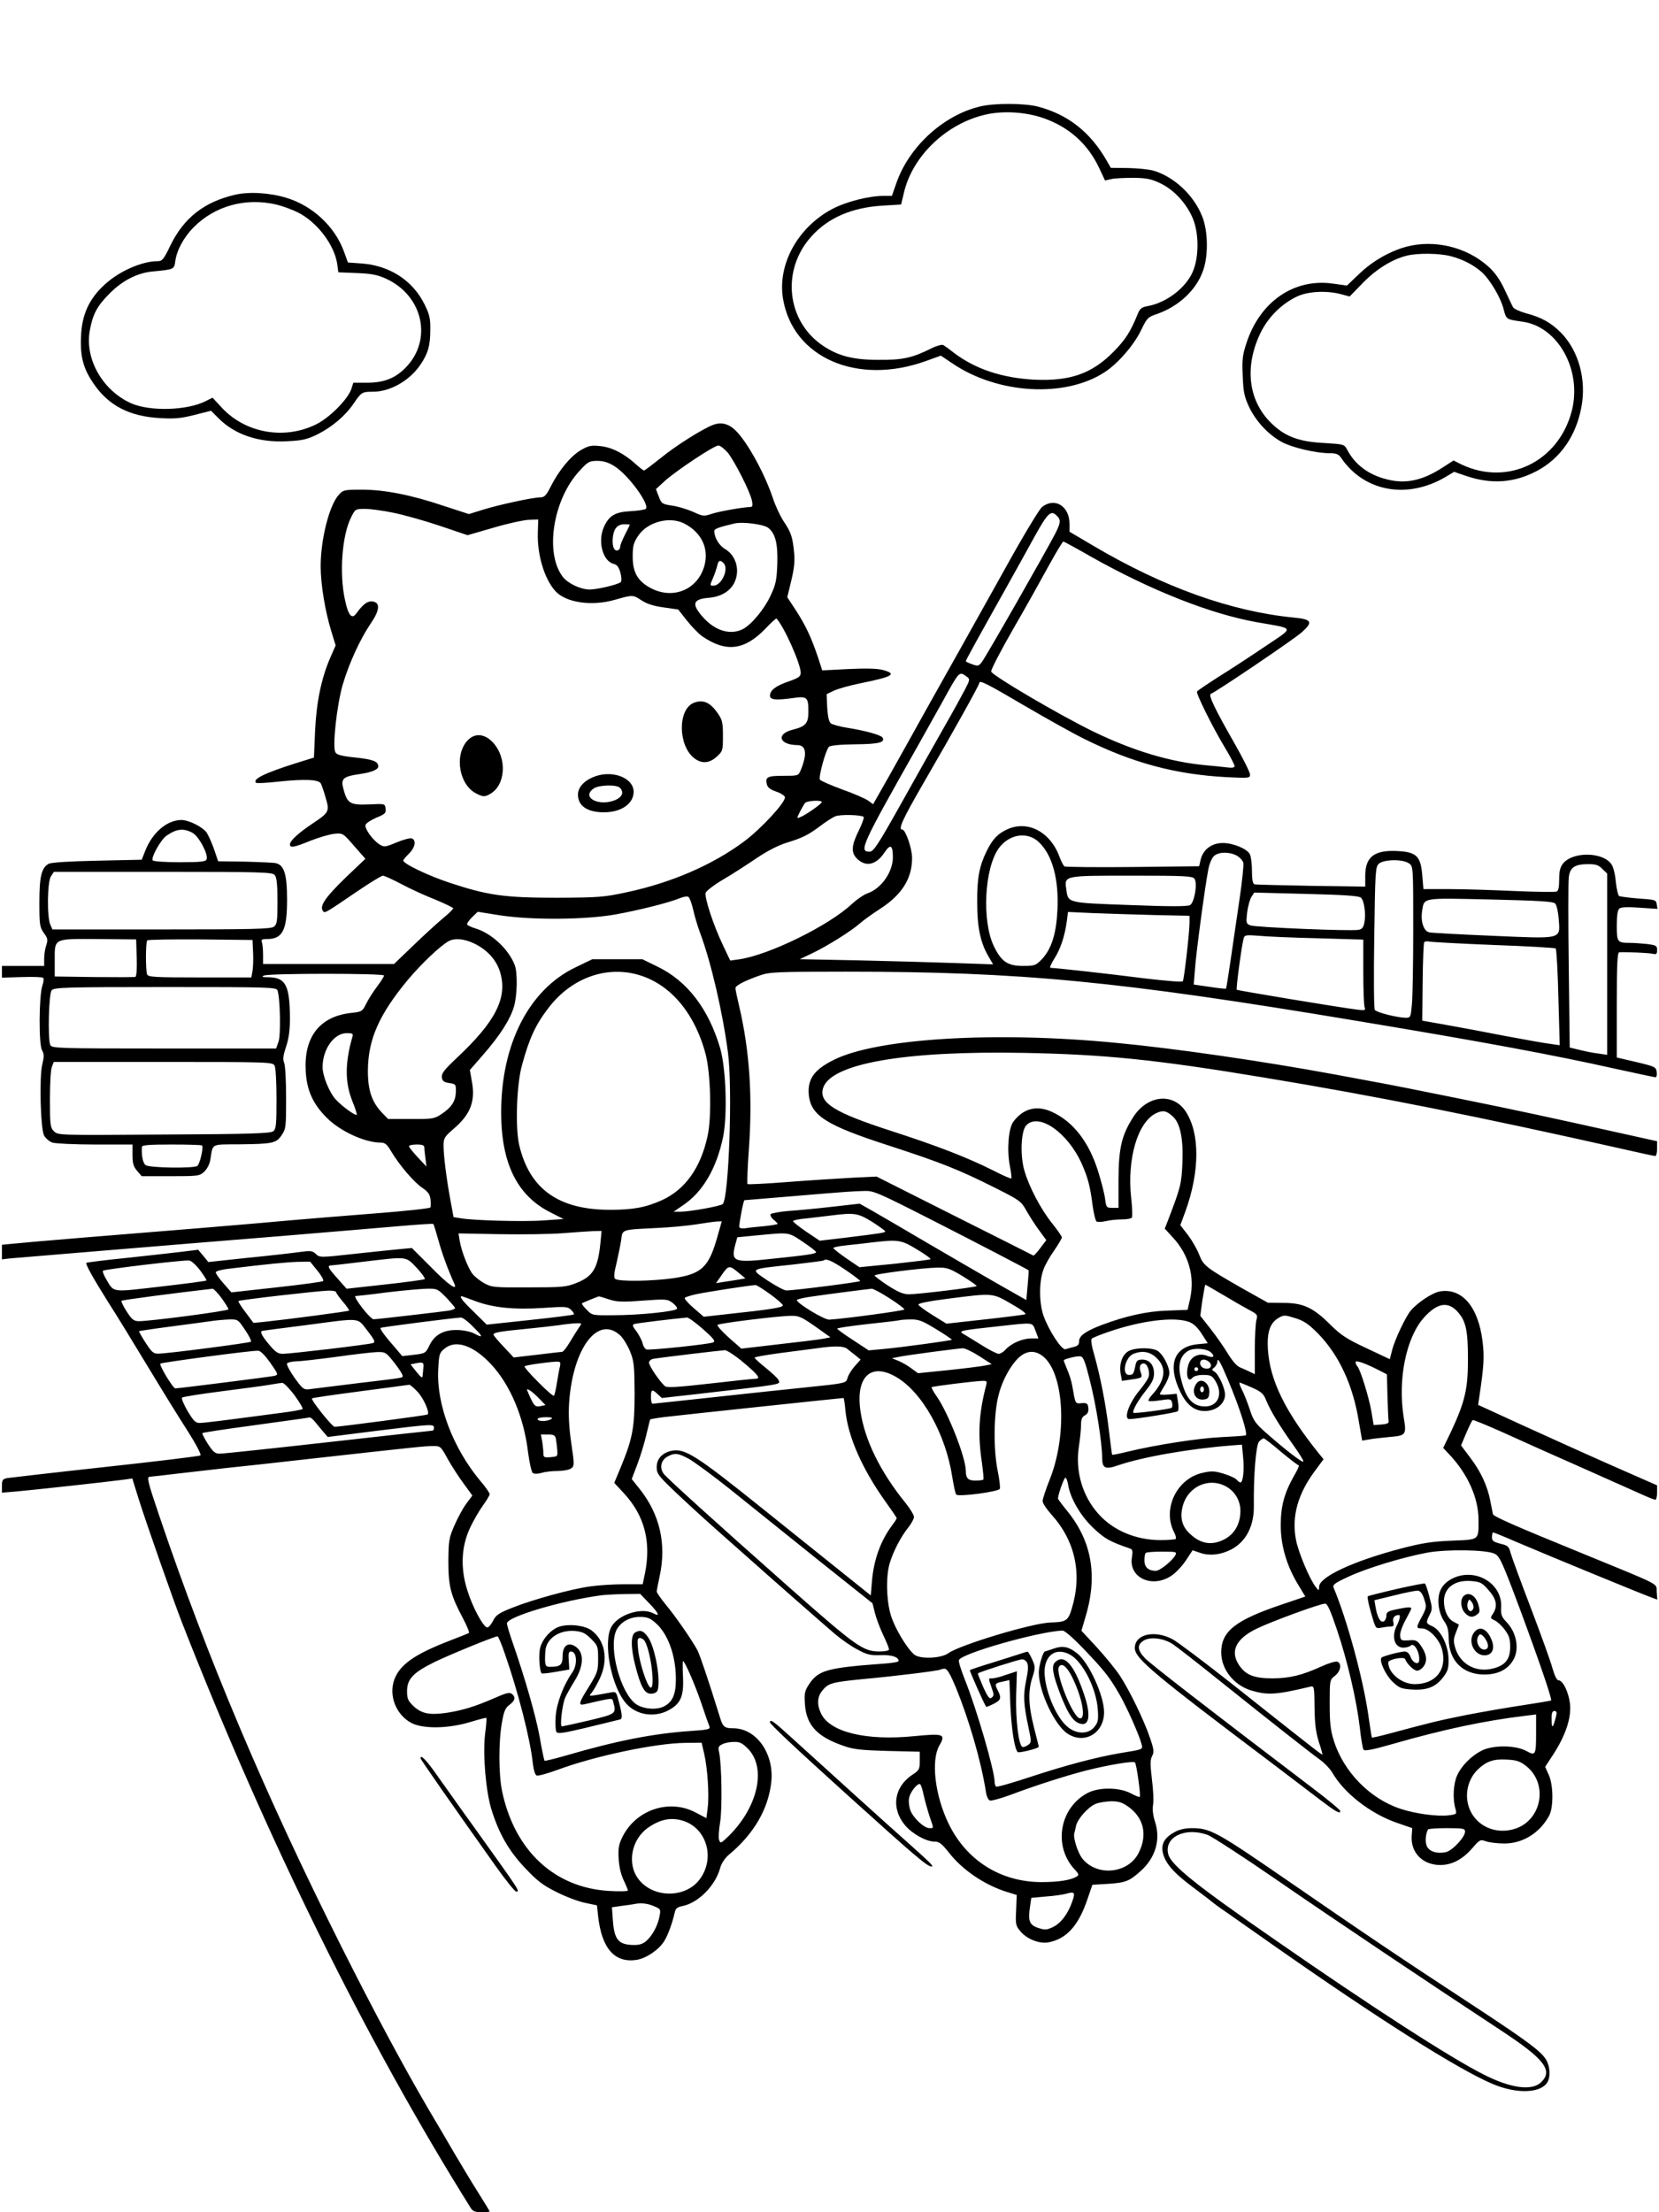 <?xml version="1.0" standalone="no"?>
<!DOCTYPE svg PUBLIC "-//W3C//DTD SVG 20010904//EN"
 "http://www.w3.org/TR/2001/REC-SVG-20010904/DTD/svg10.dtd">
<svg version="1.0" xmlns="http://www.w3.org/2000/svg"
 width="864pt" height="1152pt" viewBox="0 0 864 1152"
 preserveAspectRatio="xMidYMid meet">

<g transform="translate(0,1152) scale(0.1,-0.1)"
fill="#000000" stroke="none">
<path d="M5102 10965 c-190 -46 -368 -209 -434 -399 l-23 -66 -43 0 c-76 0
-195 -30 -267 -68 -180 -95 -287 -289 -257 -468 51 -307 387 -453 744 -324
l78 28 64 -43 c234 -157 581 -177 786 -45 71 45 155 142 193 221 30 62 35 68
80 83 116 40 208 126 243 228 28 79 25 207 -5 281 -44 112 -148 208 -256 239
-22 6 -80 12 -130 13 l-90 1 -20 35 c-86 151 -203 243 -360 284 -71 18 -228
19 -303 0z m332 -60 c132 -46 230 -133 289 -257 l32 -68 35 8 c19 4 71 6 115
6 65 -1 91 -6 137 -28 68 -32 131 -98 166 -174 37 -78 38 -211 3 -289 -37 -84
-138 -160 -234 -177 -32 -6 -41 -13 -53 -44 -36 -89 -63 -131 -124 -193 -113
-115 -227 -155 -415 -146 -167 9 -305 55 -416 139 -24 19 -49 37 -56 41 -7 4
-34 -3 -60 -16 -102 -51 -151 -62 -278 -61 -133 0 -212 21 -291 75 -188 128
-216 394 -58 568 87 97 210 150 368 160 l99 6 14 59 c44 193 222 364 429 410
90 20 206 13 298 -19z"/>
<path d="M1225 10506 c-161 -37 -267 -120 -337 -263 -35 -73 -43 -83 -66 -83
-83 0 -201 -52 -277 -122 -81 -74 -119 -157 -123 -270 -5 -106 12 -169 67
-248 77 -112 185 -168 341 -177 77 -5 111 -2 182 16 l87 22 40 -40 c84 -84
207 -126 353 -119 83 4 106 9 161 36 76 38 146 97 189 161 40 59 44 61 100 61
90 0 190 57 247 140 40 59 52 99 52 183 1 57 -4 80 -30 132 -62 125 -181 202
-328 213 l-71 5 -21 58 c-47 129 -163 237 -297 278 -86 27 -195 34 -269 17z
m213 -51 c34 -8 85 -27 113 -41 102 -51 193 -172 206 -274 l5 -38 97 -4 c77
-3 107 -9 153 -30 192 -89 242 -319 100 -463 -54 -55 -113 -78 -199 -78 l-73
0 -10 -32 c-18 -54 -114 -151 -184 -185 -164 -81 -365 -46 -488 84 l-51 55
-36 -18 c-97 -49 -288 -54 -386 -12 -150 66 -245 232 -217 381 15 84 38 127
104 193 66 66 142 105 220 113 116 11 115 11 121 54 7 56 44 124 95 176 111
112 271 156 430 119z"/>
<path d="M7323 10235 c-86 -24 -174 -74 -243 -140 l-65 -62 -73 10 c-203 29
-381 -94 -451 -311 -20 -60 -23 -87 -19 -169 3 -84 8 -108 34 -164 36 -74 99
-142 170 -181 54 -29 178 -58 247 -58 35 0 48 -5 60 -22 119 -178 344 -220
545 -102 l45 27 61 -21 c132 -45 251 -37 369 25 123 65 205 182 233 334 27
143 -15 294 -108 388 -51 51 -101 79 -182 100 -32 9 -62 23 -66 31 -5 8 -24
50 -44 92 -25 53 -51 90 -85 120 -113 102 -281 142 -428 103z m232 -49 c63
-16 120 -46 163 -84 43 -40 98 -132 113 -193 14 -53 13 -52 97 -64 186 -25
312 -252 258 -464 -68 -265 -333 -394 -574 -280 l-42 21 -53 -34 c-106 -70
-196 -90 -295 -64 -96 24 -166 77 -207 156 -14 26 -17 27 -117 33 -126 6 -198
31 -265 92 -131 117 -156 300 -68 482 40 82 111 152 190 189 57 27 154 32 229
12 l45 -12 69 71 c71 73 155 124 230 142 57 14 171 12 227 -3z"/>
<path d="M3715 9308 c-56 -21 -196 -109 -275 -174 -44 -35 -82 -64 -86 -64 -4
0 -23 15 -44 34 -61 55 -124 87 -184 93 -47 5 -61 2 -101 -21 -53 -31 -114
-105 -156 -188 -24 -48 -34 -58 -55 -58 -38 0 -219 -39 -301 -65 l-71 -22
-129 42 c-172 58 -310 85 -428 85 -91 0 -97 -1 -120 -26 -50 -54 -95 -232 -95
-373 0 -93 23 -233 55 -337 l23 -75 -25 -57 c-49 -110 -75 -237 -82 -387 l-6
-140 -90 -28 c-165 -52 -231 -84 -212 -103 3 -4 57 -1 119 6 135 14 208 11
219 -10 4 -8 16 -41 25 -74 21 -71 18 -77 -66 -133 -74 -49 -120 -91 -120
-110 0 -20 21 -16 107 19 43 17 98 33 123 36 46 4 46 4 104 -63 l59 -67 -101
-96 c-104 -101 -137 -147 -122 -173 11 -17 5 -20 180 99 66 45 127 82 134 82
8 0 51 -20 97 -44 46 -25 126 -61 177 -81 50 -21 92 -41 92 -45 0 -5 -24 -28
-52 -51 -29 -24 -99 -88 -154 -141 l-102 -98 -341 0 -341 0 0 49 c0 27 -3 56
-6 65 -5 13 1 16 26 16 82 0 105 45 105 205 0 132 -15 180 -58 190 -12 3 -85
6 -162 8 l-139 2 -21 62 c-12 34 -29 72 -38 86 -20 30 -93 67 -133 67 -76 -1
-152 -67 -189 -164 l-17 -43 -231 -5 c-145 -3 -240 -9 -253 -16 -38 -20 -49
-67 -49 -202 0 -115 2 -128 23 -158 21 -28 22 -37 13 -64 -6 -17 -11 -48 -11
-69 l0 -39 -110 0 -110 0 0 -31 0 -30 104 3 c57 2 107 0 111 -4 4 -4 2 -23 -5
-43 -17 -53 -19 -304 -1 -334 11 -20 11 -33 1 -75 -16 -67 -9 -330 9 -368 8
-15 27 -32 44 -38 17 -5 114 -10 223 -10 l194 0 0 -54 c0 -44 5 -61 24 -83
l24 -28 150 0 c145 0 151 1 176 24 14 13 28 40 31 60 15 89 -1 81 153 82 173
2 191 6 219 48 22 32 23 44 23 192 0 87 -4 169 -10 184 -8 20 -5 40 10 85 14
42 20 85 20 147 -1 171 -22 212 -109 214 -35 0 -41 2 -26 9 29 12 625 12 625
0 0 -5 -16 -31 -36 -57 -20 -27 -46 -67 -57 -90 -20 -40 -22 -42 -81 -48 -161
-19 -243 -124 -234 -300 5 -102 37 -173 110 -246 70 -70 198 -129 280 -129 23
0 33 -8 56 -47 41 -69 118 -160 162 -189 29 -20 39 -33 42 -60 2 -19 2 -38 -1
-42 -4 -5 -134 -19 -291 -31 -157 -12 -355 -29 -440 -36 -85 -8 -294 -26 -465
-40 -425 -34 -897 -73 -972 -81 l-63 -6 0 -38 0 -38 43 5 c50 4 836 70 1432
118 231 19 498 42 594 50 96 8 176 14 178 11 2 -2 14 -41 27 -87 19 -69 46
-143 83 -226 16 -37 -34 -2 -122 88 l-100 100 -65 -6 c-36 -3 -144 -15 -240
-25 -172 -19 -175 -19 -195 0 -18 17 -28 18 -85 10 -36 -5 -157 -19 -270 -30
l-205 -22 -26 32 -27 32 -89 -11 c-48 -6 -178 -20 -288 -32 -110 -11 -202 -23
-205 -25 -6 -7 32 -75 116 -209 39 -60 130 -209 203 -330 73 -121 167 -273
209 -338 42 -66 71 -121 66 -126 -5 -4 -227 -31 -494 -60 -267 -29 -497 -56
-512 -58 -24 -5 -28 -10 -28 -41 l0 -35 73 6 c71 6 484 51 564 62 l42 6 32
-103 c38 -122 185 -541 227 -648 444 -1133 959 -2178 1503 -3047 11 -18 23
-23 56 -23 24 0 43 2 43 4 0 2 -27 47 -60 99 -33 52 -88 144 -123 203 -35 60
-96 165 -137 233 -136 233 -283 508 -453 846 -397 791 -699 1506 -948 2243
-61 180 -66 202 -48 202 6 0 65 7 132 15 67 8 185 21 262 30 77 8 282 30 455
50 530 59 586 65 626 65 38 0 40 -2 76 -68 21 -37 58 -95 83 -128 l45 -62 -32
-43 c-18 -24 -45 -75 -62 -114 -28 -64 -30 -80 -31 -185 0 -130 12 -177 76
-297 21 -40 35 -74 31 -77 -4 -2 -48 -20 -98 -39 -184 -71 -260 -124 -290
-202 -31 -84 8 -184 88 -227 61 -32 191 -30 305 4 46 14 84 24 86 22 2 -2 -1
-41 -7 -86 -12 -106 4 -297 34 -393 40 -126 89 -212 174 -302 64 -68 94 -91
165 -126 47 -24 114 -49 148 -56 l62 -13 6 -57 c19 -168 86 -244 200 -227 51
8 117 53 145 99 19 31 42 94 54 148 4 21 14 28 39 33 83 16 173 106 198 200 6
22 24 49 42 65 132 109 209 240 224 383 15 146 -78 278 -198 278 -47 0 -55 7
-72 65 -58 187 -101 313 -114 340 -26 49 -113 176 -165 238 -26 32 -48 63 -48
70 1 7 7 41 15 77 37 169 2 324 -105 458 l-40 50 29 76 c16 42 37 111 47 154
10 42 19 79 20 80 1 2 35 8 76 13 64 8 922 99 931 99 2 0 7 -30 10 -66 13
-135 88 -306 211 -477 31 -43 56 -80 56 -83 0 -3 -11 -20 -24 -37 -60 -81 -96
-180 -105 -293 l-6 -72 -171 137 c-94 75 -271 217 -394 316 -345 277 -403 314
-473 300 -49 -11 -77 -42 -77 -85 0 -34 9 -45 88 -121 48 -46 150 -140 227
-208 77 -68 156 -138 175 -155 95 -85 382 -337 436 -383 34 -29 88 -67 120
-83 49 -27 68 -31 121 -29 58 2 93 -10 93 -31 0 -5 -39 -11 -87 -14 -285 -21
-331 -34 -379 -106 -23 -35 -26 -47 -22 -104 7 -109 63 -170 200 -217 52 -19
91 -23 231 -27 l167 -4 0 -47 c0 -44 -3 -50 -37 -72 -98 -64 -114 -177 -38
-266 38 -44 109 -83 152 -83 25 0 38 -11 77 -60 69 -88 183 -165 296 -201 l55
-17 -3 -79 c-4 -73 -2 -82 22 -110 34 -41 99 -66 145 -58 96 18 158 87 205
227 l25 73 83 5 c91 6 110 14 170 68 76 69 103 162 74 253 -11 34 -15 65 -11
90 4 21 1 81 -6 134 -9 78 -9 101 1 120 11 21 10 34 -10 92 -29 89 -108 252
-159 329 -23 34 -77 100 -120 147 l-79 85 18 61 c68 218 39 399 -89 559 -28
34 -51 65 -51 68 0 22 33 113 39 109 5 -2 11 -19 14 -38 11 -70 66 -163 132
-225 59 -55 82 -69 193 -107 10 -4 12 -16 7 -45 -18 -105 104 -163 205 -96 22
14 56 50 76 80 l35 53 41 -14 c48 -16 104 -10 158 17 78 40 121 121 120 227
-2 159 11 318 27 336 9 9 20 17 24 17 4 0 45 -31 90 -70 46 -38 87 -70 92 -70
5 0 -5 -24 -23 -54 -52 -92 -70 -159 -70 -260 0 -106 32 -213 93 -312 l35 -58
-121 -41 c-244 -82 -317 -140 -317 -250 0 -89 67 -172 159 -199 84 -24 126
-22 306 21 19 4 20 -1 21 -109 1 -85 7 -129 22 -178 12 -35 20 -65 19 -67 -3
-2 -51 35 -482 377 -136 107 -269 207 -297 223 -95 51 -198 27 -198 -45 0 -54
97 -135 729 -611 86 -65 191 -145 234 -178 84 -64 107 -77 107 -60 0 6 -64 59
-142 118 -534 406 -848 649 -875 678 -40 42 -42 69 -8 91 34 22 104 14 153
-18 21 -14 130 -99 242 -189 276 -221 476 -378 526 -414 22 -16 50 -45 62 -65
61 -107 198 -214 336 -262 l81 -28 -3 -40 c-6 -86 55 -150 145 -152 63 -1 119
28 171 88 39 45 41 46 72 35 18 -6 61 -11 95 -11 96 0 184 55 233 145 23 43
22 159 -2 212 l-19 42 47 72 c62 98 91 188 82 260 -8 60 -37 119 -60 119 -8 0
-20 24 -31 63 -9 34 -60 175 -112 312 -53 138 -100 267 -106 288 -8 33 -14 39
-53 48 -37 10 -44 15 -44 35 0 13 3 24 6 24 3 0 58 -22 122 -50 171 -73 651
-270 695 -286 l38 -14 -3 41 c-3 46 36 26 -398 204 -341 139 -452 188 -455
200 -1 5 -7 35 -13 66 -15 80 -49 154 -105 228 l-48 64 27 64 c15 35 30 66 34
68 3 2 76 -28 161 -66 85 -39 271 -122 414 -185 143 -64 284 -127 314 -140 29
-13 57 -24 62 -24 5 0 9 17 9 38 l0 37 -248 109 c-136 60 -345 155 -466 210
l-218 100 6 41 c24 160 27 209 17 290 -22 180 -107 279 -222 260 -39 -7 -114
-56 -151 -99 -27 -31 -85 -154 -98 -207 l-12 -47 -121 57 c-103 48 -132 67
-188 122 -90 90 -142 114 -245 114 l-81 1 -139 78 c-183 105 -197 115 -219
173 -10 26 -36 72 -58 101 l-40 52 27 73 c75 209 75 406 1 519 -66 100 -200
85 -273 -29 -61 -95 -76 -162 -77 -325 l0 -148 -32 0 c-30 0 -32 2 -38 48 -3
26 -20 91 -37 145 -48 152 -130 257 -240 307 -79 36 -149 18 -201 -52 -25 -34
-34 -146 -18 -229 7 -33 10 -63 8 -66 -3 -2 -45 16 -93 41 -136 68 -287 127
-531 206 -297 96 -378 146 -357 222 37 129 422 197 1049 185 418 -8 685 -35
1245 -128 583 -96 1132 -206 1873 -373 87 -20 162 -36 167 -36 6 0 10 17 10
38 l0 39 -167 37 c-401 89 -547 121 -868 186 -187 38 -378 76 -425 84 -47 9
-146 27 -220 41 -375 69 -827 135 -1135 164 -634 62 -1251 24 -1474 -89 -102
-51 -136 -100 -129 -181 11 -109 90 -159 418 -265 270 -88 362 -124 551 -219
129 -65 137 -70 164 -119 16 -28 45 -74 66 -102 l38 -52 -31 -41 c-17 -23 -33
-41 -37 -39 -3 2 -188 95 -411 207 l-405 204 -125 -6 c-69 -4 -219 -13 -334
-22 -114 -9 -210 -14 -213 -11 -3 3 0 85 7 182 20 275 3 515 -50 742 -11 46
-20 89 -20 96 0 14 49 39 129 67 49 17 88 19 445 19 913 0 1420 -49 2661 -256
656 -109 1023 -177 1349 -250 110 -24 203 -44 208 -44 5 0 8 12 6 27 -3 26 -8
29 -105 52 l-103 24 0 273 c0 212 3 274 13 275 37 2 155 -3 175 -8 18 -4 22
-1 22 20 0 22 -5 25 -52 31 -29 3 -70 6 -90 6 -65 0 -68 4 -68 90 0 53 4 81
14 89 9 7 43 9 105 4 l93 -6 -4 24 c-3 23 -8 24 -95 30 -50 4 -96 10 -101 13
-5 3 -13 36 -17 73 -3 38 -13 79 -22 91 -42 66 -202 69 -253 5 -15 -19 -20
-40 -20 -83 0 -41 -4 -59 -14 -63 -8 -3 -106 -2 -218 3 -112 5 -264 10 -339
10 l-136 0 -6 72 c-8 99 -30 121 -127 126 -121 7 -170 -29 -170 -128 l0 -57
-282 4 c-156 3 -289 6 -295 8 -9 3 -13 26 -13 70 0 37 -5 75 -11 87 -15 28
-86 58 -141 58 -57 0 -102 -33 -115 -86 l-8 -35 -346 -4 c-190 -2 -350 0 -355
3 -6 4 -18 27 -27 52 -48 129 -166 190 -272 141 -50 -23 -77 -52 -108 -116
-37 -76 -49 -139 -48 -265 0 -128 17 -209 58 -279 l25 -43 -200 7 c-109 4
-336 10 -503 14 l-304 6 65 31 c76 36 201 114 249 156 19 17 64 49 101 73 116
74 170 159 170 267 0 49 -34 148 -51 148 -23 0 0 51 112 245 155 267 289 508
289 518 0 17 35 0 234 -117 116 -68 256 -146 311 -173 253 -126 477 -186 743
-200 118 -6 122 -5 122 14 0 11 -37 85 -82 164 -100 175 -137 251 -122 256 25
8 433 284 473 320 61 54 53 68 -41 77 -327 32 -679 158 -1046 375 l-122 72 0
40 c0 93 -76 141 -143 89 -14 -11 -96 -147 -182 -302 -87 -156 -188 -337 -225
-403 -37 -66 -122 -217 -188 -335 -65 -118 -157 -281 -202 -362 l-83 -146 -26
19 c-14 10 -75 37 -135 58 -60 22 -112 45 -116 51 -8 14 30 154 47 171 7 7 57
12 137 13 123 1 157 10 142 35 -9 14 -90 36 -183 51 -39 6 -78 17 -86 23 -10
8 -16 35 -19 82 l-3 70 37 18 c21 10 82 27 135 38 173 35 197 49 121 70 -29 8
-87 9 -179 5 l-137 -7 -22 68 c-34 101 -63 164 -114 243 l-46 70 21 87 c16 67
19 103 14 152 -8 77 -16 100 -55 158 -16 24 -41 77 -55 119 -48 143 -150 322
-210 366 -31 24 -65 29 -100 16z m75 -145 c36 -45 117 -204 126 -250 5 -24 3
-33 -7 -33 -38 -1 -159 -22 -200 -35 -44 -15 -48 -14 -100 10 -30 13 -79 28
-109 32 -51 8 -55 10 -69 47 l-15 39 47 43 c60 54 256 184 278 184 10 0 31
-17 49 -37z m-588 -72 c71 -45 184 -200 161 -221 -4 -4 -40 -10 -80 -12 -80
-4 -113 -24 -139 -85 -32 -74 -4 -175 51 -189 19 -5 27 -16 36 -46 6 -22 7
-44 2 -49 -13 -13 -123 -39 -163 -39 -47 1 -111 31 -138 65 -97 123 -52 407
88 555 42 46 50 50 91 50 33 0 58 -8 91 -29z m-1154 -241 c54 -11 162 -41 242
-68 l145 -49 135 39 c74 22 157 40 184 41 l49 2 -2 -68 c-4 -116 34 -242 92
-306 55 -59 188 -79 307 -45 95 27 96 27 139 -1 28 -19 64 -31 117 -38 l76
-11 45 -57 c25 -32 61 -69 81 -83 123 -84 219 -73 328 40 30 32 56 55 58 53
40 -43 126 -236 126 -282 0 -20 -10 -27 -64 -46 -67 -23 -96 -46 -96 -74 0
-21 30 -24 113 -13 81 12 87 7 87 -70 0 -61 -14 -77 -82 -94 -88 -22 -70 -79
24 -80 47 0 53 -46 18 -131 -12 -29 -14 -29 -91 -29 -82 0 -95 -6 -85 -45 4
-16 18 -27 48 -37 24 -8 44 -21 46 -29 4 -26 -122 -163 -213 -231 -164 -122
-378 -215 -614 -265 -116 -25 -144 -27 -361 -28 -271 0 -358 12 -555 77 -113
37 -245 100 -245 117 0 4 14 20 30 36 32 31 39 69 15 79 -9 3 -44 -6 -80 -21
-60 -25 -65 -25 -89 -10 -37 24 -79 84 -72 102 3 9 29 25 56 37 45 18 51 24
48 47 -3 26 -3 26 -86 22 -97 -4 -113 5 -132 75 -17 59 -6 70 83 83 62 9 97
23 97 40 -1 26 -26 36 -116 46 -72 7 -100 14 -107 27 -17 26 7 247 38 353 32
109 90 236 145 317 48 70 52 111 9 116 -25 3 -49 -15 -83 -62 -23 -33 -42 -12
-59 68 -31 139 -16 341 33 435 20 40 22 41 71 41 28 0 94 -9 147 -20z m3456
-16 c22 -21 20 -37 -8 -92 -45 -88 -364 -647 -383 -670 -16 -21 -21 -22 -50
-11 -18 6 -33 13 -33 16 0 6 65 123 205 373 48 85 114 205 147 265 75 136 91
151 122 119z m-1941 -40 c89 -45 130 -129 106 -218 -33 -124 -159 -179 -275
-121 -71 36 -99 82 -99 166 0 55 4 72 28 108 48 73 163 104 240 65z m437 -22
c38 -29 52 -83 48 -192 -3 -81 -8 -105 -35 -162 -33 -71 -99 -150 -144 -174
-65 -33 -145 -9 -208 62 -61 69 -53 94 30 101 63 5 112 34 134 80 30 63 9 140
-49 174 -31 18 -56 60 -56 94 0 11 24 20 105 39 42 10 150 -4 175 -22z m-720
16 c0 -2 -11 -25 -25 -52 -14 -27 -25 -55 -25 -62 0 -20 -21 -28 -31 -13 -14
22 -10 83 7 107 10 14 25 22 45 22 16 0 29 -1 29 -2z m2404 -168 c311 -175
620 -297 861 -340 203 -36 198 -22 44 -126 -74 -50 -182 -121 -242 -158 -59
-38 -110 -72 -113 -77 -6 -10 81 -186 147 -295 27 -45 49 -87 49 -94 0 -7 -14
-10 -42 -6 -24 3 -72 8 -108 11 -186 17 -378 75 -585 175 -175 85 -529 293
-533 313 -2 9 50 109 116 224 66 114 149 263 186 331 37 67 70 122 74 122 3 0
69 -36 146 -80z m-1916 -32 c30 -30 -10 -118 -53 -118 -18 0 -19 1 -1 42 8 18
17 45 21 61 6 29 15 33 33 15z m1266 -591 c18 -13 18 -16 -6 -63 -14 -27 -64
-119 -113 -204 -48 -85 -150 -265 -225 -400 -119 -212 -141 -245 -161 -245
-57 0 -45 28 256 560 37 66 92 165 123 220 89 162 87 160 126 132z m-754 -654
c-1 -9 -86 -69 -114 -79 -17 -7 -17 -6 -1 27 10 19 22 40 27 47 11 13 88 17
88 5z m218 -77 c3 -4 -8 -36 -26 -72 -37 -75 -40 -112 -12 -142 46 -49 102
-38 146 28 31 47 44 40 44 -24 0 -77 -60 -163 -132 -188 -20 -7 -56 -32 -81
-55 -121 -114 -436 -268 -590 -289 l-44 -6 -37 78 c-51 106 -98 251 -91 275 4
10 45 42 93 70 48 28 125 78 172 110 55 37 111 66 155 80 85 26 115 41 180 90
28 21 62 43 75 48 25 11 136 8 148 -3z m-3497 -82 c34 -17 85 -113 75 -139 -4
-12 -31 -15 -140 -15 -76 0 -137 4 -141 10 -9 15 42 107 72 128 52 36 88 40
134 16z m4410 -50 c70 -67 104 -192 96 -354 -6 -123 -31 -202 -81 -255 -32
-33 -37 -35 -99 -35 -80 0 -113 23 -152 105 -62 131 -48 403 26 507 54 75 150
90 210 32z m1029 -69 c16 -9 32 -25 35 -38 3 -12 -6 -98 -20 -192 -14 -93 -34
-235 -46 -315 -12 -80 -22 -146 -24 -148 -2 -2 -40 2 -85 9 l-83 12 6 76 c5
81 52 431 69 519 5 30 18 62 29 73 23 23 78 25 119 4z m898 -41 c22 -15 22
-16 22 -342 0 -180 -3 -357 -7 -394 -6 -65 -7 -68 -32 -68 -46 1 -153 28 -161
41 -5 7 -6 177 -3 378 5 351 6 367 25 384 26 22 124 24 156 1z m1007 -29 l25
-24 0 -472 0 -472 -47 7 c-27 3 -70 12 -98 19 l-50 12 -5 420 c-3 231 -3 440
0 465 6 53 30 70 103 70 38 0 53 -5 72 -25z m-6914 -32 c10 -12 14 -49 14
-135 0 -107 -2 -121 -19 -134 -17 -12 -113 -14 -586 -14 l-567 0 -11 25 c-18
40 -16 226 4 253 l15 22 568 0 c517 0 570 -2 582 -17z m4789 -18 c18 -22 1
-124 -22 -138 -11 -8 -107 -8 -313 0 -331 12 -322 10 -332 83 -10 71 -13 70
343 70 268 0 313 -2 324 -15z m868 -100 c17 -16 26 -83 18 -128 -5 -26 -12
-36 -31 -39 -38 -8 -537 13 -563 23 -22 9 -23 12 -17 67 4 31 14 68 22 81 l15
23 271 -7 c198 -5 276 -10 285 -20z m-3478 -62 c7 -32 23 -86 36 -121 57 -152
117 -410 145 -622 25 -182 5 -758 -27 -790 -11 -11 -173 -40 -221 -40 l-35 0
48 33 c104 69 176 193 210 357 23 116 15 354 -15 460 -60 205 -171 351 -326
426 l-80 39 -130 0 -130 0 -89 -43 c-241 -116 -386 -399 -386 -755 0 -264 83
-433 256 -520 l69 -35 -100 -7 c-100 -8 -368 -1 -436 11 l-37 6 -16 87 c-21
114 -36 232 -36 285 0 39 4 46 55 90 86 74 112 143 92 247 l-10 57 68 78 c89
102 142 185 162 253 17 61 19 173 4 215 -32 83 -121 166 -204 191 -23 7 -42
16 -44 21 -2 6 10 22 26 38 l29 28 113 -18 c167 -26 445 -24 604 4 127 23 281
62 336 85 20 8 39 11 45 6 6 -5 17 -35 24 -66z m4489 32 c8 -8 16 -43 19 -83
7 -105 22 -101 -348 -85 -168 7 -315 15 -327 18 -28 6 -45 56 -37 109 12 73
-8 70 354 62 251 -6 328 -10 339 -21z m-2089 -60 l185 -4 0 -38 c-1 -54 -28
-292 -35 -303 -3 -5 -87 2 -198 15 -178 23 -468 55 -491 55 -6 0 3 21 20 48
32 50 54 116 65 195 l6 48 132 -6 c72 -3 214 -7 316 -10z m853 -121 l237 -7 0
-168 c0 -92 3 -175 7 -185 6 -15 1 -17 -43 -11 -90 11 -619 99 -623 103 -5 4
26 234 36 268 5 17 12 18 78 13 39 -4 178 -10 308 -13z m-6151 -101 c2 -59 -1
-97 -7 -100 -6 -2 -103 -2 -215 -1 l-205 3 0 81 c0 120 -10 115 226 114 l198
-2 3 -95z m606 27 c2 -36 0 -80 -3 -97 l-6 -33 -268 0 c-236 0 -270 2 -275 16
-8 22 -8 169 1 177 4 4 128 6 277 5 l271 -3 3 -65z m1149 48 c70 -33 119 -87
138 -152 39 -133 -25 -257 -227 -446 -65 -61 -79 -80 -77 -100 3 -20 11 -26
39 -30 34 -5 35 -7 34 -46 -1 -48 -23 -82 -77 -117 -35 -23 -47 -25 -157 -24
l-119 0 -30 31 c-55 57 -76 119 -75 226 2 159 59 287 206 465 72 86 168 177
213 203 31 18 81 14 132 -10z m5313 -9 c173 -6 318 -15 322 -18 4 -4 11 -119
14 -255 l7 -249 -49 7 c-27 3 -132 22 -234 41 -102 20 -241 46 -309 58 l-124
22 2 199 c1 110 5 204 8 209 3 5 15 6 27 4 11 -3 163 -11 336 -18z m-4464
-153 c170 -45 301 -197 359 -416 26 -100 32 -328 10 -426 -36 -166 -117 -279
-238 -334 -85 -38 -150 -50 -270 -50 -268 0 -419 108 -473 337 -21 90 -14 317
15 418 38 140 71 210 138 297 116 152 293 218 459 174z m-1871 -83 c14 -37 18
-229 6 -266 l-13 -37 -584 0 c-547 0 -585 1 -592 18 -14 33 -8 268 7 285 12
15 66 17 591 17 541 0 578 -1 585 -17z m391 -240 c-40 -138 -40 -240 -1 -337
15 -37 25 -69 23 -71 -7 -7 -78 45 -109 79 -34 37 -69 123 -69 169 0 94 60
177 126 177 29 0 34 -3 30 -17z m-406 -152 c6 -11 10 -87 10 -174 0 -132 -2
-157 -17 -168 -13 -11 -119 -15 -569 -17 -550 -4 -552 -4 -573 17 -19 19 -21
32 -21 165 0 80 4 156 10 170 l10 26 569 0 c554 0 571 -1 581 -19z m4678 -265
c38 -34 55 -114 50 -240 -5 -112 -8 -125 -74 -298 l-18 -46 43 -47 c82 -89
114 -203 89 -318 l-13 -58 -105 -4 c-106 -3 -217 -28 -340 -74 -85 -32 -120
-57 -120 -85 0 -18 -7 -25 -27 -30 -16 -4 -35 -9 -44 -12 -20 -6 -88 99 -115
176 -23 67 -23 176 0 238 8 24 34 69 56 100 22 32 40 63 40 68 0 6 -23 39 -51
74 -58 72 -120 190 -144 274 -23 78 -18 205 9 235 64 70 217 -36 290 -200 32
-72 44 -119 56 -215 6 -43 15 -81 21 -85 6 -3 27 -3 48 2 20 5 57 9 83 9 26 0
50 4 53 10 3 5 2 52 -4 102 -22 202 33 392 128 440 37 18 55 15 89 -16z
m-5056 -151 c9 -9 -11 -98 -25 -107 -21 -13 -251 -10 -269 5 -14 10 -22 52
-19 95 1 9 39 12 154 12 85 0 156 -2 159 -5z m1158 -12 c0 -10 3 -36 6 -58 l5
-40 -45 48 c-25 27 -46 53 -46 58 0 5 18 9 40 9 31 0 40 -4 40 -17z m2649
-379 c241 -123 479 -247 498 -259 1 0 -1 -36 -5 -78 l-7 -77 -155 88 c-85 49
-249 144 -365 212 -115 68 -241 141 -279 163 l-69 39 -141 -16 c-78 -9 -181
-19 -229 -22 -48 -4 -90 -12 -94 -17 -3 -6 4 -18 15 -28 12 -9 22 -20 22 -22
0 -3 -30 -8 -67 -12 -38 -3 -83 -8 -100 -11 -21 -2 -33 0 -33 8 0 23 22 138
27 138 2 0 111 9 241 20 309 26 318 26 381 28 51 2 69 -6 360 -154z m-318 -6
c37 -24 68 -46 69 -50 0 -7 -10 -9 -213 -34 l-128 -15 -70 47 c-38 26 -69 51
-69 55 0 4 30 11 68 14 37 4 94 11 127 15 126 16 142 13 216 -32z m-802 -68
c-46 -168 -82 -204 -231 -226 -111 -16 -289 -19 -305 -3 -7 7 -5 31 8 82 9 40
20 93 24 119 7 57 0 54 180 63 72 3 166 12 210 19 44 7 92 14 107 15 l27 1
-20 -70z m-612 -42 c-13 -133 -39 -175 -125 -209 -52 -21 -75 -23 -247 -23
-178 -1 -193 0 -232 21 -22 12 -50 34 -62 49 -24 31 -58 119 -67 173 l-6 38
213 -4 c118 -2 266 0 329 5 63 5 135 10 159 11 l44 1 -6 -62z m1053 6 c39 -26
70 -50 70 -54 0 -9 -36 -15 -229 -35 -201 -22 -216 -16 -191 76 l10 36 103 10
c170 16 160 18 237 -33z m595 -40 c42 -25 74 -48 71 -51 -2 -3 -87 -13 -187
-24 l-183 -18 -68 46 c-37 26 -68 50 -68 54 0 4 30 10 68 14 37 4 96 10 132
15 138 16 153 14 235 -36z m-2605 -96 c27 -29 46 -56 42 -59 -4 -3 -97 -16
-207 -28 l-200 -22 -47 53 c-52 58 -56 68 -30 69 9 0 85 9 167 19 229 27 217
29 275 -32z m-1128 -13 c20 -27 35 -51 33 -53 -2 -3 -110 -17 -240 -32 -262
-30 -239 -33 -284 42 -12 20 -18 39 -14 41 13 8 414 56 448 53 10 0 36 -23 57
-51z m3360 3 c43 -29 78 -56 78 -59 0 -5 -343 -49 -385 -49 -11 0 -55 24 -98
52 -92 63 -100 58 133 83 85 10 157 19 159 21 13 12 43 -1 113 -48z m-2749 -5
c21 -25 34 -50 30 -54 -4 -4 -114 -19 -243 -33 l-235 -26 -42 48 c-23 26 -41
52 -39 57 1 6 31 14 67 18 205 25 301 34 359 36 l65 1 38 -47z m2201 -17 l28
-23 -33 -6 c-19 -3 -53 -9 -77 -12 l-43 -7 32 46 c35 49 37 49 93 2z m1160
-12 c42 -26 75 -49 72 -51 -7 -7 -298 -42 -351 -43 -31 0 -56 11 -110 45 -38
25 -70 49 -70 53 0 8 244 39 326 41 50 1 65 -4 133 -45z m-1005 -92 c36 -26
66 -52 68 -59 4 -11 -61 -22 -287 -46 l-125 -14 -52 45 c-29 25 -50 49 -47 53
2 4 30 13 62 20 52 11 284 47 307 47 6 0 39 -21 74 -46z m2359 -4 c48 -29 109
-64 135 -78 46 -24 48 -27 40 -55 -4 -16 -8 -86 -8 -155 l0 -126 -25 12 c-14
7 -37 17 -51 23 -17 6 -41 34 -65 73 -21 35 -62 93 -91 130 l-52 66 11 81 c7
45 14 81 15 81 2 0 43 -24 91 -52z m-5214 -18 c20 -28 36 -54 36 -58 0 -9
-407 -62 -466 -62 -27 0 -37 8 -64 50 -18 28 -30 53 -27 56 4 5 290 42 474 63
6 0 27 -22 47 -49z m1170 3 c25 -27 46 -51 46 -55 0 -4 -15 -10 -32 -13 -39
-6 -374 -45 -392 -45 -18 0 -111 120 -94 121 7 0 81 8 163 19 83 10 175 18
206 19 55 1 58 0 103 -46z m2309 -4 c42 -27 77 -53 77 -58 0 -6 -300 -47 -391
-53 -25 -2 -169 85 -169 102 0 4 37 13 83 19 96 14 285 38 307 40 8 0 50 -22
93 -50z m-2883 33 c0 -5 16 -27 36 -51 20 -23 34 -44 32 -46 -4 -4 -306 -44
-446 -59 l-52 -5 -41 55 c-23 30 -40 57 -37 59 6 6 409 52 466 54 23 1 42 -3
42 -7z m3517 -62 c51 -29 81 -51 72 -54 -7 -3 -103 -15 -212 -27 l-198 -22
-71 44 c-39 24 -73 49 -75 55 -2 7 52 18 154 31 236 30 230 31 330 -27z
m-2790 14 c92 -34 201 -45 353 -35 115 8 127 7 144 -10 11 -10 17 -21 14 -24
-3 -3 -106 -16 -229 -29 l-224 -24 -67 66 c-61 59 -78 82 -63 82 2 0 35 -12
72 -26z m693 10 c42 -14 69 -15 177 -7 121 9 129 8 155 -11 15 -12 26 -25 24
-31 -4 -14 -196 -34 -332 -34 -110 -1 -110 -1 -139 29 -16 16 -27 31 -24 33 3
3 74 32 87 36 2 1 25 -6 52 -15z m4423 -67 c42 -48 52 -97 52 -247 0 -154 -16
-220 -87 -373 l-42 -87 31 -33 c96 -101 153 -227 153 -341 0 -108 7 -103 -138
-109 -101 -4 -155 -12 -262 -40 -252 -66 -430 -149 -430 -200 -1 -22 -1 -22
-17 -2 -33 42 -92 183 -104 248 -23 123 11 241 104 364 l40 54 -22 27 c-178
221 -258 384 -268 547 -5 91 12 138 59 164 24 14 32 13 83 -3 46 -14 70 -31
119 -80 109 -112 182 -267 213 -460 l17 -98 35 6 c20 4 69 9 108 13 86 7 89
11 73 105 -31 196 13 414 107 518 69 76 125 85 176 27z m-3348 -74 l80 -57
-35 -7 c-19 -4 -124 -17 -232 -29 l-197 -23 -66 58 c-36 32 -62 62 -58 66 9 8
311 46 383 47 39 1 55 -6 125 -55z m-1780 -3 c53 -53 53 -60 2 -33 -18 9 -57
17 -87 17 -71 1 -117 -25 -144 -81 -19 -40 -22 -41 -80 -48 l-61 -7 -33 39
c-58 66 -85 103 -80 108 4 4 362 50 418 54 9 1 38 -21 65 -49z m1197 -12 c57
-51 66 -63 51 -69 -28 -10 -332 -42 -347 -36 -7 3 -17 18 -20 34 -4 15 -19 43
-32 61 -19 23 -22 33 -12 37 10 4 208 28 276 34 8 0 45 -27 84 -61z m-2386 -3
c21 -30 34 -58 31 -62 -7 -6 -434 -62 -482 -62 -26 -1 -35 8 -67 57 -20 31
-35 58 -34 60 2 1 72 12 157 23 85 11 179 24 209 28 30 5 76 9 102 10 47 1 48
0 84 -54z m637 -4 c39 -50 43 -61 29 -65 -23 -8 -430 -56 -469 -56 -25 0 -39
9 -72 49 -39 46 -50 70 -33 71 4 1 104 14 222 29 296 39 268 42 323 -28z
m2963 7 c46 -28 83 -53 81 -55 -5 -4 -266 -40 -357 -48 l-76 -7 -82 54 c-45
29 -82 56 -82 59 0 4 71 14 158 24 86 9 162 18 167 20 6 2 32 4 58 4 41 1 61
-7 133 -51z m1314 39 c24 -8 45 -27 68 -62 l32 -50 -52 -5 c-125 -12 -160
-108 -90 -250 36 -73 81 -104 142 -97 52 6 90 42 90 85 -1 35 -34 107 -55 119
-15 9 -15 11 -1 22 9 8 16 21 16 29 0 27 15 2 55 -93 61 -145 106 -285 92
-290 -7 -2 -65 -6 -129 -9 -119 -6 -338 -40 -483 -75 -44 -11 -81 -18 -83 -17
-1 2 -9 60 -17 129 -16 134 -44 277 -77 395 -13 43 -18 76 -12 81 5 5 45 21
89 36 169 58 337 79 415 52z m-3174 -29 c-9 -13 -30 -47 -47 -75 -17 -29 -36
-53 -42 -53 -7 0 -66 -7 -132 -15 l-120 -14 -52 56 c-29 30 -53 59 -53 63 0
11 35 17 170 30 63 6 140 15 170 19 30 5 70 9 89 10 33 1 33 1 17 -21z m2377
-18 l15 -40 -39 0 c-44 0 -104 -26 -133 -59 -11 -12 -26 -21 -35 -21 -9 0 -51
21 -93 48 -42 26 -84 52 -95 58 -21 14 -2 17 192 38 182 20 170 22 188 -24z
m-2161 -26 c15 -15 38 -53 50 -83 20 -50 22 -74 23 -216 0 -178 -10 -235 -71
-383 l-35 -84 51 -55 c107 -116 142 -252 109 -416 l-12 -57 -98 0 c-53 0 -132
-5 -174 -11 -98 -13 -305 -70 -409 -112 -68 -27 -84 -38 -98 -67 -10 -19 -23
-35 -30 -35 -20 0 -77 105 -104 193 -37 116 -32 227 14 326 18 38 48 90 67
116 19 26 35 53 35 59 0 7 -22 39 -50 71 -141 170 -226 394 -218 574 4 82 6
91 32 112 58 50 151 19 244 -81 99 -106 170 -274 192 -457 7 -54 18 -102 24
-108 8 -6 24 -6 47 0 18 6 57 10 85 10 27 0 58 6 68 13 18 13 18 18 1 133 -12
83 -15 146 -11 210 20 287 152 459 268 348z m1179 -67 c8 -7 28 -22 43 -34
l28 -23 -31 -35 c-17 -19 -33 -46 -37 -60 -7 -28 -5 -28 -219 -50 -82 -8 -294
-31 -470 -50 -176 -19 -323 -35 -327 -35 -4 0 -8 16 -8 35 0 40 6 43 35 15
l22 -20 179 20 c467 54 438 49 428 74 -3 8 -32 35 -65 62 -32 26 -59 50 -59
54 0 4 60 14 133 24 72 9 159 21 192 25 89 13 138 12 156 -2z m689 -39 l65
-42 -35 -7 c-19 -4 -106 -15 -192 -24 l-157 -16 -33 24 c-18 14 -49 32 -68 40
l-35 14 35 7 c42 9 307 44 335 45 11 0 49 -18 85 -41z m1208 18 c22 -21 10
-29 -23 -16 -41 16 -81 -3 -95 -44 -17 -53 -4 -100 20 -71 8 9 29 15 56 15 39
0 47 -4 64 -32 41 -67 14 -132 -54 -132 -68 0 -105 46 -129 160 -13 62 2 107
42 130 31 17 97 12 119 -10z m-4900 -53 c42 -61 43 -62 20 -68 -23 -5 -496
-65 -515 -65 -12 0 -85 121 -78 129 7 6 482 70 510 67 12 0 36 -25 63 -63z
m2465 1 c78 -66 91 -84 60 -84 -10 0 -116 -11 -237 -25 -166 -19 -222 -22
-232 -14 -26 21 -84 106 -84 123 0 8 10 18 23 20 25 5 341 43 372 45 11 0 54
-28 98 -65z m-1819 -1 c25 -32 44 -62 43 -68 -2 -11 17 -8 -242 -39 -115 -14
-225 -28 -242 -30 -31 -4 -36 0 -79 59 -25 36 -43 69 -39 75 3 5 25 10 48 11
23 0 116 11 207 23 91 13 186 24 212 25 45 1 48 0 92 -56z m3389 24 c101 -102
113 -410 23 -634 -20 -50 -36 -99 -36 -110 0 -11 20 -41 45 -69 125 -138 162
-309 107 -490 -19 -64 -30 -71 -109 -73 -94 -2 -475 -117 -534 -160 -38 -28
-151 -32 -179 -6 -40 36 -100 137 -120 202 -24 77 -27 206 -6 274 19 62 57
135 95 183 17 21 31 47 31 56 0 10 -19 42 -43 72 -133 164 -215 331 -236 482
-25 176 54 252 185 176 136 -78 260 -298 294 -525 7 -44 16 -84 20 -88 12 -13
221 15 227 30 3 7 -2 49 -11 93 -23 114 -21 296 4 393 20 82 70 170 115 205
42 33 87 29 128 -11z m234 -120 c32 -124 63 -324 63 -398 0 -55 16 -63 82 -40
128 44 374 87 594 104 l52 4 6 -64 c7 -66 0 -133 -14 -133 -4 0 -13 7 -20 15
-7 8 -38 22 -68 31 -47 14 -64 15 -110 4 -134 -30 -210 -189 -147 -310 8 -15
11 -30 8 -34 -4 -3 -39 -6 -79 -6 -128 0 -247 50 -324 137 -84 94 -121 224
-101 352 6 38 11 88 11 110 0 30 5 43 21 51 14 8 19 19 17 38 -3 24 -7 27 -35
25 -34 -3 -32 -6 -49 92 -4 22 -15 59 -26 83 -10 24 -18 45 -18 48 0 6 64 23
85 21 17 -2 25 -21 52 -130z m623 98 c17 -21 -1 -39 -29 -30 -27 8 -28 45 -2
45 10 0 24 -7 31 -15z m894 -47 l29 -15 3 -115 c2 -63 4 -121 6 -129 2 -10 -9
-15 -37 -17 l-41 -3 -12 72 c-13 74 -57 217 -73 234 -5 5 -9 15 -9 22 0 12 56
-8 134 -49z m-4989 20 c-1 -13 -3 -31 -4 -42 -1 -15 -8 -10 -32 20 l-31 39 29
6 c36 7 41 4 38 -23z m711 5 c-4 -16 -11 -54 -16 -87 -5 -32 -12 -61 -15 -64
-3 -4 -40 28 -82 71 -43 42 -74 79 -71 82 6 6 111 21 161 24 26 1 28 -1 23
-26z m3324 -13 c0 -5 -4 -10 -10 -10 -5 0 -10 5 -10 10 0 6 5 10 10 10 6 0 10
-4 10 -10z m-1105 -87 c-38 -148 -43 -255 -21 -401 6 -45 10 -85 7 -87 -2 -3
-21 -5 -42 -5 -37 0 -49 12 -49 50 0 68 -89 296 -150 386 -18 25 -30 47 -28
50 5 5 215 31 262 33 26 1 28 -1 21 -26z m-3601 -49 c26 -36 45 -68 42 -71 -3
-4 -52 -13 -109 -20 -323 -43 -405 -53 -428 -53 -21 0 -32 12 -62 62 -20 34
-33 66 -29 70 4 4 97 19 207 33 110 14 223 29 250 34 28 5 57 9 65 10 8 0 37
-29 64 -65z m4987 40 c49 -22 60 -32 74 -68 21 -52 71 -134 141 -232 30 -42
54 -80 52 -85 -3 -9 -93 60 -196 151 -53 47 -65 63 -83 120 -12 36 -30 82 -41
103 -10 20 -16 37 -12 37 4 0 33 -12 65 -26z m-4347 -21 c32 -34 65 -108 53
-119 -4 -4 -457 -64 -484 -64 -13 0 -126 141 -118 148 2 3 116 19 252 37 136
18 251 33 255 34 4 0 23 -16 42 -36z m634 -36 l33 -34 -25 -5 c-28 -6 -34 -1
-59 55 -16 36 -16 37 0 28 10 -5 33 -25 51 -44z m-1169 -119 c10 -13 30 -36
43 -52 l25 -29 254 32 c291 36 299 36 299 16 0 -8 -3 -15 -7 -15 -5 0 -249
-27 -543 -60 -294 -33 -548 -60 -565 -60 -25 0 -35 9 -63 52 -18 28 -30 53
-28 55 2 3 114 20 248 38 299 41 301 42 311 44 4 0 16 -9 26 -21z m1231 12
c-20 -13 -70 -13 -70 0 0 6 19 10 43 10 31 0 38 -3 27 -10z m25 -102 c2 -13 6
-39 7 -58 3 -34 2 -35 -34 -38 -34 -3 -38 -1 -38 20 0 13 -3 40 -6 61 l-7 37
37 0 c29 0 37 -4 41 -22z m693 -105 c28 -16 122 -85 209 -154 87 -70 290 -233
452 -363 l295 -235 13 -52 c7 -28 27 -80 43 -114 17 -35 30 -68 30 -74 0 -7
-20 -11 -49 -11 -86 0 -120 24 -472 335 -392 347 -636 568 -653 591 -23 33
-13 72 24 91 36 18 51 16 108 -14z m2792 -141 c49 -24 80 -75 80 -129 0 -83
-44 -143 -122 -164 -50 -13 -96 1 -142 45 -41 38 -52 85 -36 144 26 99 132
149 220 104z m1404 -353 c26 -13 39 -40 132 -289 104 -281 168 -469 162 -475
-2 -2 -69 -13 -148 -25 -80 -12 -212 -35 -295 -51 -144 -29 -185 -39 -393 -95
-52 -14 -95 -24 -97 -22 -2 2 -10 55 -19 118 -28 193 -112 500 -181 663 -6 14
7 24 79 57 94 44 286 102 411 125 101 18 307 15 349 -6z m-1663 -8 c-17 -30
-80 -81 -102 -81 -38 0 -59 19 -59 54 0 18 3 36 7 39 3 4 42 7 85 7 74 0 78
-1 69 -19z m-2738 -252 c49 -51 56 -70 19 -50 -61 32 -180 -6 -217 -69 -47
-82 -1 -318 79 -404 52 -57 144 -71 216 -33 65 34 82 73 77 175 -2 45 -2 82 0
82 9 0 61 -119 94 -215 20 -60 40 -117 44 -126 5 -14 -8 -17 -97 -23 -193 -13
-384 -50 -651 -128 -59 -17 -109 -29 -111 -27 -2 2 -14 57 -25 122 -20 110
-75 303 -142 496 -16 46 -29 90 -29 97 0 35 288 120 495 147 17 2 68 5 114 6
l85 1 49 -51z m3580 -136 c54 -160 102 -365 119 -510 6 -57 15 -108 19 -114 5
-9 46 -1 151 29 264 76 482 122 691 147 l57 7 0 -90 c0 -124 -2 -127 -53 -99
-58 30 -174 30 -232 0 -54 -28 -104 -79 -126 -128 -20 -43 -24 -121 -10 -171
9 -31 8 -32 -33 -37 -55 -8 -177 8 -253 34 -158 52 -295 192 -346 353 -18 57
-22 94 -22 194 0 123 0 124 28 146 30 24 36 63 12 73 -9 3 -46 -8 -83 -25
-101 -46 -167 -62 -256 -62 -95 0 -139 18 -173 69 -48 72 -17 137 92 190 74
36 329 130 356 130 12 1 28 -35 62 -136z m-3548 35 c64 -56 105 -170 105 -292
0 -79 -17 -119 -62 -142 -39 -20 -110 -14 -147 13 -79 58 -141 287 -103 379
19 44 68 74 124 74 39 0 54 -6 83 -32z m2232 -138 c104 -109 132 -144 184
-235 37 -64 103 -212 114 -257 7 -29 13 -27 -115 -48 -121 -21 -274 -61 -454
-120 -99 -33 -183 -57 -188 -54 -4 3 -8 14 -8 25 0 58 -95 384 -156 535 -19
48 -33 93 -30 99 13 35 412 148 539 154 11 1 58 -40 114 -99z m-3018 -21 c69
-197 133 -446 146 -572 4 -34 12 -60 20 -63 7 -3 55 10 107 29 196 73 514 140
668 141 l84 1 13 -55 c18 -77 27 -216 19 -282 l-7 -56 -59 31 c-136 70 -306
13 -377 -126 -21 -42 -24 -61 -21 -116 2 -41 12 -83 26 -112 12 -25 22 -49 22
-54 0 -4 -44 -5 -97 -2 -285 16 -493 210 -558 519 -18 85 -19 258 -1 357 10
60 18 77 39 93 30 22 34 40 13 57 -12 10 -31 5 -94 -23 -98 -43 -168 -64 -250
-76 -86 -12 -127 -3 -168 35 -29 28 -34 39 -34 78 0 64 32 97 143 152 76 37
305 131 328 134 4 1 21 -40 38 -90z m2349 -176 c69 -169 132 -385 157 -546 3
-21 12 -40 20 -43 7 -3 55 10 107 29 132 50 299 103 398 128 121 30 243 50
251 41 8 -8 31 -173 25 -179 -2 -3 -24 6 -48 19 -60 31 -165 32 -224 1 -146
-77 -180 -276 -68 -397 22 -23 24 -30 13 -37 -31 -20 -96 -30 -186 -30 -213 1
-390 113 -483 305 -71 147 -92 328 -48 406 35 60 24 64 -131 49 -251 -25 -439
21 -485 118 -22 46 -20 85 5 117 32 41 50 46 212 62 175 16 400 44 406 50 2 2
12 4 21 4 13 0 29 -28 58 -97z m3126 -150 c-15 -62 -23 -69 -23 -20 -1 36 3
47 14 47 12 0 14 -7 9 -27z m-4210 -168 c100 -100 54 -307 -102 -459 -38 -36
-40 -37 -47 -17 -4 12 -1 52 5 89 12 67 9 304 -5 368 -6 25 -3 32 17 41 12 7
40 12 60 12 30 1 44 -6 72 -34z m4051 -89 c126 -96 82 -300 -72 -334 -123 -28
-233 56 -233 179 0 51 22 102 57 135 44 42 82 55 149 51 49 -2 69 -8 99 -31z
m-3135 -152 c7 -31 21 -81 31 -112 23 -67 23 -62 -1 -62 -28 0 -87 56 -100 96
-6 19 -9 47 -5 63 6 29 39 71 55 71 5 0 14 -25 20 -56z m1067 -63 c81 -58 100
-148 53 -240 -55 -110 -221 -124 -295 -27 -23 31 -47 107 -40 130 2 6 6 23 9
38 8 36 62 97 101 114 16 7 53 13 81 14 41 0 59 -6 91 -29z m-2325 -71 c128
-36 176 -196 91 -308 -74 -98 -243 -97 -318 3 -61 79 -37 207 51 268 61 42
115 54 176 37z m4078 -58 c0 -29 -67 -100 -100 -107 -46 -10 -86 3 -99 31 -10
22 -7 63 6 87 2 4 47 7 99 7 84 0 94 -2 94 -18z m-2046 -365 c-23 -65 -59
-112 -100 -132 -34 -16 -42 -16 -79 -4 -45 16 -52 37 -40 115 l6 41 77 7 c42
3 91 10 107 15 42 12 46 6 29 -42z m-2179 -23 c35 -14 37 -17 30 -52 -9 -51
-40 -106 -72 -132 -21 -16 -38 -20 -76 -18 -67 4 -88 31 -95 126 l-5 70 49 7
c27 3 56 8 64 9 36 8 70 5 105 -10z"/>
<path d="M3613 7860 c-84 -34 -82 -222 2 -288 39 -30 78 -28 117 7 32 29 33
32 33 109 0 70 -3 83 -28 119 -39 56 -76 72 -124 53z"/>
<path d="M2435 7664 c-71 -76 -44 -233 47 -277 32 -16 41 -17 64 -5 88 43 98
190 20 273 -43 45 -94 49 -131 9z"/>
<path d="M3084 7471 c-47 -21 -74 -54 -74 -89 0 -59 49 -92 135 -92 90 0 154
44 155 106 0 77 -120 119 -216 75z m144 -53 c23 -23 13 -48 -23 -64 -87 -36
-180 14 -113 60 27 19 119 21 136 4z"/>
<path d="M5879 4485 c-34 -18 -51 -66 -43 -117 l7 -39 46 7 c59 8 62 10 52 37
-10 27 -4 47 15 47 20 0 35 -45 25 -73 -5 -12 -26 -43 -46 -67 -56 -67 -85
-150 -53 -150 33 0 244 34 252 41 4 4 5 26 1 49 l-7 42 -44 -4 c-24 -2 -44 -1
-44 2 0 3 12 23 25 45 14 22 25 51 25 64 0 38 -38 107 -66 119 -34 16 -113 14
-145 -3z m147 -39 c52 -52 42 -116 -29 -193 -11 -13 -18 -25 -15 -28 3 -3 30
-2 61 3 51 8 56 7 61 -12 3 -11 2 -23 -2 -27 -9 -7 -193 -31 -199 -26 -8 9 23
63 64 115 33 41 43 62 43 90 0 44 -24 72 -61 72 -23 0 -30 -5 -35 -27 -10 -49
-13 -53 -34 -53 -40 0 -21 92 23 110 48 19 88 11 123 -24z"/>
<path d="M6233 4318 c-32 -41 -11 -91 35 -86 22 2 28 9 30 34 5 48 -40 83 -65
52z m37 -33 c0 -8 -4 -15 -10 -15 -5 0 -10 7 -10 15 0 8 5 15 10 15 6 0 10 -7
10 -15z"/>
<path d="M7564 3300 c-55 -28 -78 -71 -72 -137 3 -31 14 -63 28 -84 19 -26 24
-46 25 -95 1 -112 74 -184 185 -184 67 0 117 23 147 69 38 56 24 147 -31 204
-26 27 -30 39 -28 77 7 125 -135 209 -254 150z m188 -60 c42 -47 49 -84 23
-124 -14 -21 -14 -23 9 -34 13 -6 37 -27 52 -48 23 -30 29 -48 29 -90 0 -65
-26 -97 -91 -113 -88 -22 -169 23 -195 107 -10 35 -10 48 4 82 l15 40 -28 15
c-30 15 -50 59 -50 107 0 69 56 111 140 105 49 -4 58 -8 92 -47z"/>
<path d="M7622 3208 c-19 -19 -14 -66 8 -88 23 -23 39 -25 63 -7 14 10 15 18
7 49 -14 50 -52 72 -78 46z m51 -64 c-3 -8 -9 -14 -14 -14 -14 0 -22 27 -14
48 6 16 7 16 20 -1 8 -11 11 -25 8 -33z"/>
<path d="M7674 3015 c-30 -46 5 -115 57 -115 38 0 54 30 40 73 -24 67 -68 86
-97 42z m60 -27 c22 -31 20 -58 -4 -58 -24 0 -43 34 -35 60 8 26 20 25 39 -2z"/>
<path d="M7272 3245 c-78 -18 -145 -35 -149 -38 -3 -4 5 -43 18 -88 23 -80 23
-81 52 -75 16 3 38 6 49 6 16 0 19 5 14 24 -5 21 7 36 30 36 9 0 3 -26 -11
-54 -30 -57 -13 -116 33 -116 16 0 33 5 39 11 18 18 48 -37 44 -78 -2 -25 -33
-13 -44 17 -8 20 -18 30 -32 30 -25 -1 -112 -24 -120 -32 -14 -14 20 -89 56
-124 35 -34 45 -38 102 -42 79 -5 124 13 163 64 24 32 29 46 28 93 -1 73 -41
153 -84 172 -35 16 -35 19 -14 61 14 28 14 35 -2 94 -9 36 -20 66 -23 68 -3 2
-70 -11 -149 -29z m145 -52 c13 -39 13 -44 -11 -90 -32 -59 -32 -63 0 -63 36
0 90 -56 104 -109 28 -104 -32 -181 -142 -181 -68 0 -138 57 -138 113 0 16 83
32 88 17 9 -25 46 -60 62 -60 11 0 27 11 36 25 19 29 13 64 -18 108 -18 25
-26 28 -62 25 -38 -2 -41 -1 -44 23 -2 15 10 50 27 81 17 31 31 59 31 62 0 9
-23 7 -80 -5 -42 -9 -50 -14 -50 -34 0 -12 -7 -26 -15 -29 -17 -6 -33 24 -42
80 l-5 31 103 25 c57 15 113 25 123 25 13 -2 24 -15 33 -44z"/>
<path d="M2915 3050 c-48 -15 -97 -72 -104 -122 -6 -39 0 -113 10 -122 2 -2
36 1 74 8 l70 12 -3 47 c-3 36 0 47 11 47 32 0 36 -69 7 -110 -45 -64 -81
-158 -86 -227 -3 -37 -1 -74 4 -82 8 -11 37 -6 163 24 85 21 160 39 168 41 14
4 12 26 -10 107 -10 37 -12 39 -42 33 -18 -4 -50 -9 -72 -13 -39 -6 -39 -5
-23 13 9 11 28 44 42 74 46 98 27 199 -45 251 -36 25 -114 34 -164 19z m163
-64 c35 -35 37 -39 37 -104 0 -63 -3 -72 -47 -144 -54 -85 -58 -101 -25 -93
153 35 145 35 151 11 16 -60 16 -61 -126 -95 -73 -17 -137 -31 -142 -31 -11 0
2 113 17 148 6 15 28 54 49 88 52 84 51 156 -2 184 -35 19 -60 -4 -60 -54 0
-46 -11 -56 -67 -56 -24 0 -27 9 -23 80 3 66 71 113 153 107 40 -4 55 -11 85
-41z"/>
<path d="M3308 3019 c-24 -13 -23 -82 1 -174 28 -109 48 -145 81 -145 16 0 30
7 34 16 19 49 -11 222 -48 277 -24 35 -42 42 -68 26z m51 -47 c32 -59 54 -248
29 -240 -18 6 -59 132 -65 201 -5 48 -3 57 10 57 9 0 21 -8 26 -18z"/>
<path d="M5485 2934 c-22 -7 -41 -14 -43 -14 -10 0 -32 -76 -32 -109 0 -101
85 -280 153 -321 88 -54 187 6 187 114 0 86 -79 259 -141 307 -45 35 -75 41
-124 23z m92 -33 c65 -40 132 -174 140 -281 4 -56 2 -69 -17 -92 -31 -41 -96
-40 -143 2 -59 51 -116 190 -117 283 0 91 63 132 137 88z"/>
<path d="M5495 2864 c-20 -20 -13 -61 26 -164 37 -95 63 -138 94 -152 57 -26
70 34 31 148 -53 158 -104 214 -151 168z m87 -74 c54 -108 76 -225 41 -218
-36 7 -128 236 -108 268 14 23 40 3 67 -50z"/>
<path d="M5320 2910 c-14 -5 -79 -25 -145 -46 -66 -20 -122 -39 -124 -41 -3
-2 73 -174 85 -191 1 -2 18 5 38 15 40 20 43 31 21 73 -16 32 -14 35 31 44
l31 7 5 -133 c6 -125 21 -222 38 -242 6 -6 110 19 110 28 0 1 -11 46 -25 100
-29 115 -32 189 -8 262 16 50 15 55 -2 94 -10 22 -21 40 -24 39 -3 0 -17 -4
-31 -9z m29 -49 c7 -13 6 -41 -5 -92 -16 -78 -14 -122 13 -248 15 -71 15 -75
-3 -88 -10 -7 -23 -12 -29 -10 -20 7 -36 140 -33 268 l4 126 -55 -18 c-30 -11
-62 -19 -73 -19 -22 0 -21 2 -4 -48 13 -35 13 -42 1 -52 -11 -10 -20 1 -45 56
-16 37 -29 69 -27 70 7 7 213 73 229 73 10 1 22 -7 27 -18z"/>
<path d="M4010 2551 c0 -9 126 -128 395 -371 361 -326 424 -380 447 -380 13 1
-6 19 -147 145 -74 65 -382 344 -589 532 -88 80 -106 93 -106 74z"/>
<path d="M2190 2364 c0 -6 159 -234 391 -561 52 -73 100 -133 107 -133 21 0
25 -6 -219 335 -64 88 -146 205 -185 259 -61 88 -94 123 -94 100z"/>
<path d="M6120 1981 c-53 -28 -73 -61 -65 -104 11 -57 54 -108 162 -188 54
-40 100 -76 103 -79 3 -3 19 -14 35 -26 17 -11 137 -96 267 -187 554 -389 967
-650 1149 -728 128 -55 256 -50 289 10 16 30 12 83 -9 117 -26 42 -97 95 -346
259 -435 285 -574 379 -1005 676 -366 252 -397 269 -494 269 -31 0 -65 -7 -86
-19z m169 -16 c22 -8 184 -113 358 -233 300 -207 812 -550 1168 -784 230 -151
276 -211 209 -273 -48 -44 -157 -29 -295 41 -172 86 -590 356 -1088 702 -412
285 -543 390 -557 447 -22 88 87 142 205 100z"/>
</g>
</svg>
